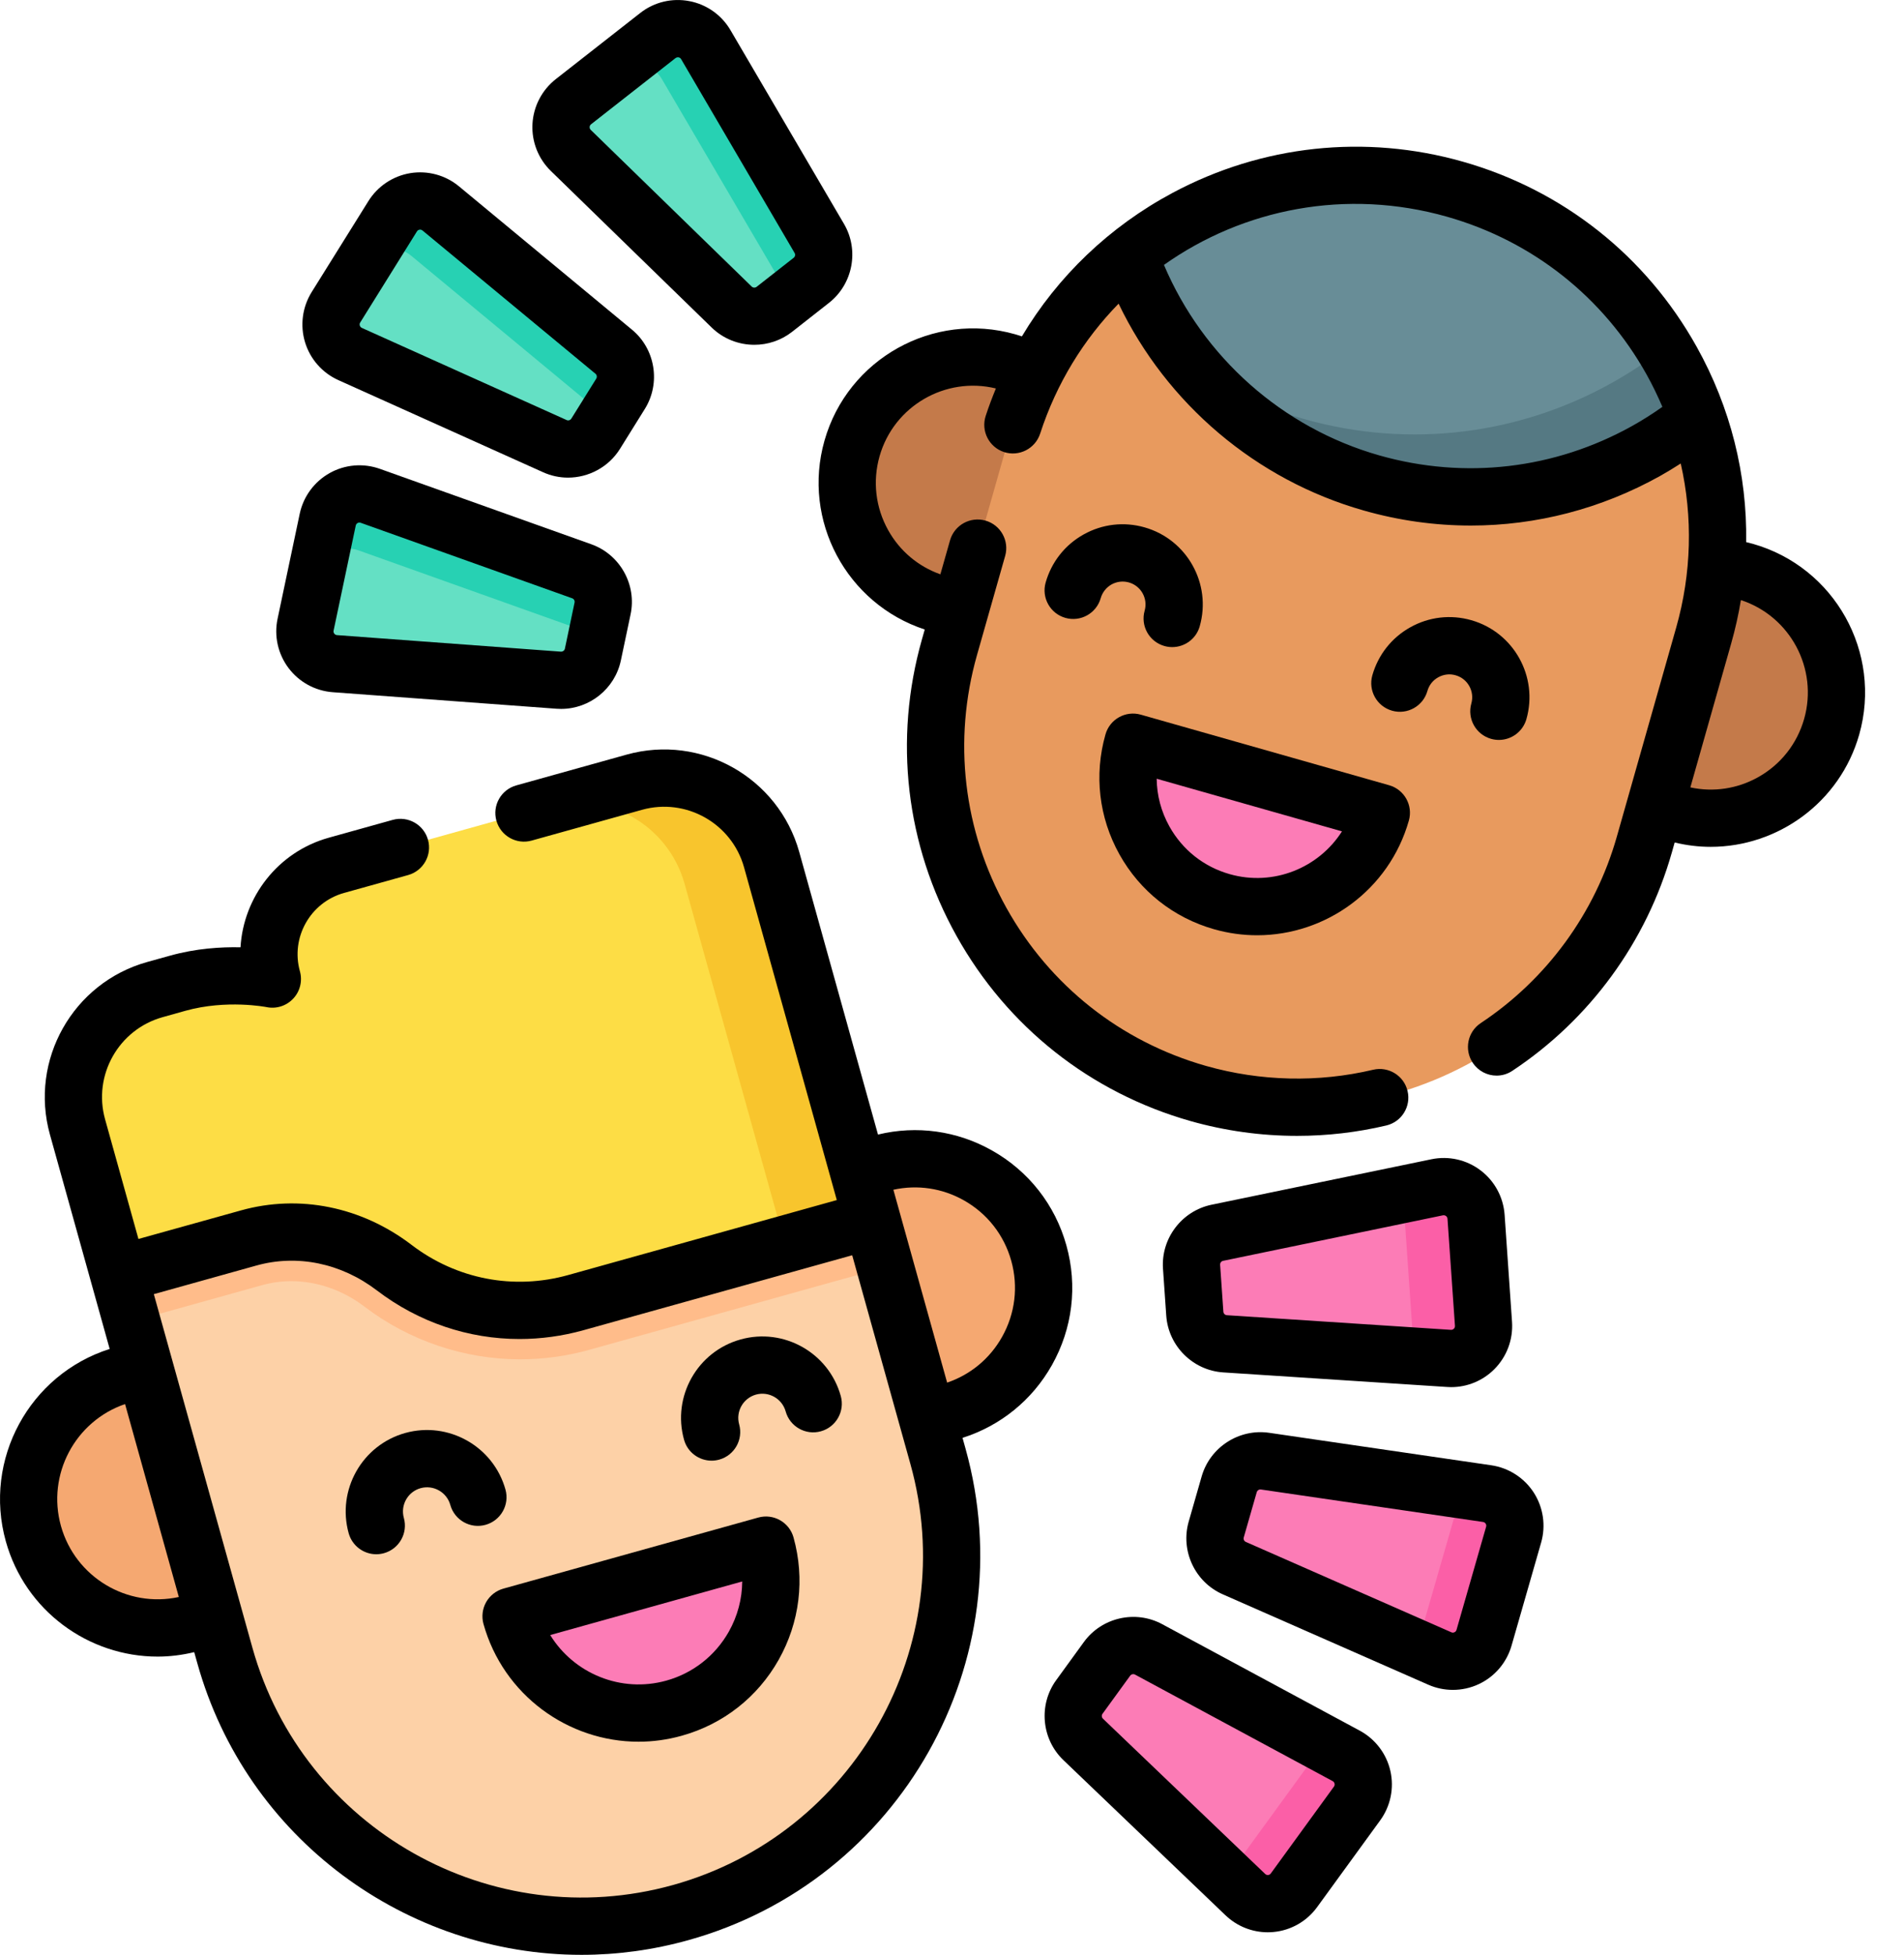 <?xml version="1.0" encoding="UTF-8"?>
<svg xmlns="http://www.w3.org/2000/svg" width="38" height="39" viewBox="0 0 38 39" fill="none">
  <path d="M3.144 32.478C4.565 32.478 5.717 31.326 5.717 29.905C5.717 28.485 4.565 27.333 3.144 27.333C1.723 27.333 0.572 28.485 0.572 29.905C0.572 31.326 1.723 32.478 3.144 32.478Z" fill="#F5A871"></path>
  <path d="M18.255 28.263C19.676 28.263 20.827 27.112 20.827 25.691C20.827 24.27 19.676 23.119 18.255 23.119C16.834 23.119 15.683 24.27 15.683 25.691C15.683 27.112 16.834 28.263 18.255 28.263Z" fill="#F5A871"></path>
  <path d="M18.038 34.668C17.111 36.315 15.554 37.608 13.588 38.156C9.658 39.252 5.583 36.954 4.487 33.024L2.63 26.365L1.733 23.151L15.966 19.181L17.668 25.282L18.72 29.055C19.268 31.02 18.968 33.022 18.038 34.668Z" fill="#FDD1A7"></path>
  <path d="M17.668 25.282L11.755 26.931C11.305 27.056 10.842 27.119 10.378 27.119C9.265 27.119 8.163 26.746 7.274 26.068C6.845 25.74 6.326 25.56 5.815 25.56C5.616 25.56 5.418 25.587 5.226 25.641L2.63 26.365L1.733 23.151L15.966 19.181L17.668 25.282Z" fill="#FFBC8A"></path>
  <path d="M12.66 15.605L6.715 17.264C5.735 17.537 5.162 18.553 5.435 19.533C5.435 19.533 4.526 19.342 3.546 19.616L3.093 19.742C1.909 20.072 1.217 21.299 1.547 22.483L2.367 25.422L4.963 24.698C5.971 24.417 7.037 24.656 7.868 25.29C8.864 26.05 10.192 26.351 11.492 25.988L17.405 24.339L15.4 17.151C15.07 15.967 13.843 15.275 12.66 15.605Z" fill="#FDDD45"></path>
  <path d="M15.401 17.151L17.405 24.339L15.669 24.823L13.664 17.635C13.334 16.451 12.108 15.76 10.924 16.09L12.659 15.606C13.843 15.276 15.07 15.967 15.401 17.151Z" fill="#F8C52D"></path>
  <path d="M15.287 30.826C15.678 32.231 14.857 33.687 13.453 34.079C12.048 34.471 10.591 33.65 10.2 32.245L15.287 30.826Z" fill="#FC7CB6"></path>
  <path d="M19.419 12.142C20.805 12.142 21.929 11.019 21.929 9.633C21.929 8.247 20.805 7.123 19.419 7.123C18.033 7.123 16.909 8.247 16.909 9.633C16.909 11.019 18.033 12.142 19.419 12.142Z" fill="#C47A4A"></path>
  <path d="M34.142 16.323C35.528 16.323 36.652 15.2 36.652 13.814C36.652 12.428 35.528 11.304 34.142 11.304C32.756 11.304 31.632 12.428 31.632 13.814C31.632 15.2 32.756 16.323 34.142 16.323Z" fill="#C47A4A"></path>
  <path d="M20.134 8.739L18.949 12.912C17.862 16.741 20.085 20.727 23.914 21.815C27.744 22.902 31.73 20.68 32.817 16.85L34.002 12.678C35.09 8.848 32.867 4.862 29.037 3.775C25.208 2.687 21.222 4.91 20.134 8.739Z" fill="#E89A5E"></path>
  <path d="M33.867 8.313C33.549 8.57 33.209 8.798 32.853 8.997C31.242 9.896 29.288 10.179 27.374 9.636C25.036 8.972 23.297 7.227 22.544 5.098C22.862 4.841 23.203 4.611 23.559 4.413C25.169 3.515 27.123 3.231 29.038 3.775C31.376 4.438 33.115 6.183 33.867 8.313Z" fill="#688D97"></path>
  <path d="M33.867 8.313C33.548 8.57 33.208 8.799 32.853 8.997C31.242 9.896 29.288 10.179 27.374 9.636C25.956 9.233 24.758 8.433 23.867 7.39C24.517 7.807 25.238 8.136 26.02 8.358C28.166 8.967 30.358 8.65 32.165 7.641C32.531 7.437 32.883 7.204 33.214 6.943C33.479 7.375 33.698 7.834 33.867 8.313Z" fill="#557983"></path>
  <path d="M27.568 16.215C27.18 17.584 25.755 18.378 24.386 17.99C23.018 17.601 22.223 16.176 22.612 14.808L27.568 16.215Z" fill="#FC7CB6"></path>
  <path d="M24.273 30.515L24.532 29.612C24.622 29.301 24.927 29.104 25.247 29.151L29.681 29.799C30.068 29.855 30.317 30.241 30.209 30.617L29.618 32.675C29.51 33.051 29.095 33.246 28.736 33.088L24.634 31.285C24.338 31.155 24.184 30.826 24.273 30.515Z" fill="#FC7CB6"></path>
  <path d="M30.209 30.617L29.618 32.675C29.51 33.051 29.095 33.246 28.736 33.088L28.03 32.778C28.215 32.709 28.367 32.557 28.425 32.351L29.017 30.293C29.081 30.068 29.018 29.84 28.874 29.681L29.681 29.799C30.068 29.855 30.317 30.241 30.209 30.617Z" fill="#FB5FA7"></path>
  <path d="M23.846 26.209L23.781 25.272C23.759 24.949 23.979 24.66 24.296 24.594L28.683 23.687C29.066 23.608 29.432 23.885 29.459 24.275L29.607 26.411C29.634 26.802 29.311 27.127 28.92 27.101L24.45 26.809C24.127 26.788 23.869 26.532 23.846 26.209Z" fill="#FC7CB6"></path>
  <path d="M28.921 27.101L28.002 27.041C28.129 26.914 28.203 26.734 28.189 26.538L28.041 24.403C28.025 24.177 27.896 23.989 27.716 23.887L28.683 23.687C29.067 23.608 29.432 23.885 29.459 24.275L29.608 26.411C29.635 26.802 29.311 27.126 28.921 27.101Z" fill="#FB5FA7"></path>
  <path d="M21.542 33.855L22.094 33.095C22.285 32.833 22.639 32.753 22.924 32.906L26.868 35.031C27.213 35.217 27.315 35.664 27.085 35.981L25.826 37.712C25.595 38.029 25.139 38.07 24.856 37.799L21.618 34.702C21.384 34.478 21.352 34.116 21.542 33.855Z" fill="#FC7CB6"></path>
  <path d="M27.084 35.98L25.825 37.712C25.595 38.029 25.139 38.07 24.856 37.799L24.221 37.192C24.455 37.235 24.707 37.145 24.859 36.936L26.118 35.205C26.232 35.048 26.265 34.858 26.226 34.685L26.868 35.031C27.213 35.217 27.314 35.664 27.084 35.98Z" fill="#FB5FA7"></path>
  <path d="M12.384 7.856L11.887 8.653C11.716 8.928 11.369 9.034 11.073 8.901L6.987 7.063C6.63 6.903 6.497 6.464 6.704 6.132L7.836 4.315C8.043 3.982 8.496 3.909 8.797 4.159L12.248 7.016C12.497 7.223 12.555 7.582 12.384 7.856Z" fill="#64E0C4"></path>
  <path d="M8.798 4.158L12.248 7.016C12.497 7.223 12.555 7.581 12.384 7.856L11.888 8.653C11.872 8.678 11.855 8.702 11.836 8.724C11.954 8.462 11.886 8.149 11.659 7.962L8.209 5.104C7.908 4.854 7.455 4.928 7.248 5.26L7.837 4.315C8.043 3.982 8.496 3.909 8.798 4.158Z" fill="#27D1B3"></path>
  <path d="M12.027 12.14L11.832 13.059C11.766 13.376 11.475 13.594 11.152 13.57L6.684 13.241C6.294 13.212 6.018 12.845 6.099 12.462L6.542 10.367C6.622 9.984 7.023 9.761 7.391 9.892L11.611 11.398C11.916 11.506 12.094 11.823 12.027 12.14Z" fill="#64E0C4"></path>
  <path d="M7.392 9.892L11.611 11.398C11.916 11.506 12.093 11.823 12.026 12.14L11.832 13.059C11.826 13.088 11.818 13.116 11.808 13.143C11.83 12.856 11.658 12.586 11.381 12.487L7.161 10.982C6.793 10.85 6.393 11.074 6.312 11.457L6.542 10.367C6.623 9.985 7.023 9.76 7.392 9.892Z" fill="#27D1B3"></path>
  <path d="M16.192 5.593L15.453 6.172C15.198 6.371 14.835 6.352 14.604 6.126L11.392 3.002C11.112 2.729 11.136 2.271 11.445 2.029L13.13 0.709C13.438 0.468 13.889 0.553 14.086 0.891L16.352 4.757C16.515 5.036 16.447 5.393 16.192 5.593Z" fill="#64E0C4"></path>
  <path d="M14.087 0.891L16.351 4.757C16.515 5.036 16.447 5.393 16.192 5.593L15.453 6.172C15.43 6.19 15.406 6.206 15.381 6.22C15.582 6.014 15.624 5.697 15.475 5.443L13.21 1.578C13.012 1.24 12.562 1.154 12.253 1.396L13.13 0.709C13.438 0.468 13.889 0.553 14.087 0.891Z" fill="#27D1B3"></path>
  <path d="M20.994 27.235C21.406 26.503 21.509 25.655 21.283 24.846C21.058 24.038 20.531 23.365 19.799 22.953C19.101 22.559 18.297 22.448 17.523 22.635L15.951 16.997C15.536 15.512 13.991 14.641 12.506 15.055L10.304 15.669C10 15.754 9.822 16.069 9.907 16.373C9.992 16.677 10.307 16.855 10.611 16.77L12.813 16.156C13.691 15.911 14.605 16.426 14.85 17.304L16.701 23.942L11.339 25.438C10.252 25.741 9.113 25.522 8.214 24.836C7.215 24.074 5.974 23.823 4.81 24.148L2.763 24.718L2.097 22.33C1.852 21.451 2.368 20.538 3.246 20.293L3.699 20.166C4.524 19.936 5.312 20.091 5.318 20.092C5.513 20.133 5.716 20.069 5.852 19.923C5.989 19.778 6.039 19.571 5.986 19.379C5.797 18.704 6.193 18.002 6.868 17.814L8.145 17.458C8.449 17.373 8.627 17.058 8.542 16.754C8.457 16.45 8.142 16.273 7.838 16.357L6.561 16.713C5.543 16.997 4.859 17.898 4.8 18.899C4.411 18.89 3.912 18.921 3.393 19.066L2.939 19.192C1.454 19.606 0.582 21.151 0.997 22.637L2.189 26.912C0.587 27.422 -0.339 29.118 0.116 30.75C0.503 32.139 1.769 33.05 3.145 33.05C3.387 33.05 3.632 33.02 3.876 32.961L3.937 33.178C4.917 36.693 8.123 39 11.606 39C12.312 39 13.029 38.905 13.742 38.706C17.969 37.527 20.45 33.129 19.27 28.901L19.21 28.686C19.97 28.444 20.6 27.933 20.994 27.235ZM1.216 30.443C0.93 29.418 1.501 28.352 2.496 28.012L3.569 31.861C2.542 32.085 1.502 31.468 1.216 30.443ZM13.435 37.606C9.814 38.615 6.047 36.491 5.037 32.871L3.07 25.819L5.117 25.248C5.933 25.02 6.809 25.201 7.521 25.744C8.357 26.382 9.352 26.714 10.368 26.714C10.793 26.714 11.223 26.656 11.646 26.538L17.008 25.043L18.17 29.208C19.18 32.829 17.055 36.596 13.435 37.606ZM19.998 26.674C19.755 27.106 19.369 27.425 18.903 27.584L17.83 23.736C18.31 23.631 18.806 23.704 19.238 23.948C19.703 24.21 20.039 24.639 20.183 25.154C20.326 25.668 20.261 26.208 19.998 26.674Z" fill="black"></path>
  <path d="M15.133 30.276L10.046 31.694C9.9 31.735 9.777 31.832 9.702 31.964C9.628 32.096 9.609 32.252 9.649 32.398C10.045 33.817 11.339 34.748 12.744 34.748C13.029 34.748 13.319 34.709 13.606 34.629C14.432 34.399 15.12 33.86 15.541 33.113C15.962 32.365 16.067 31.499 15.837 30.672C15.752 30.369 15.437 30.191 15.133 30.276ZM14.546 32.552C14.274 33.033 13.832 33.38 13.299 33.529C12.391 33.782 11.452 33.386 10.981 32.62L14.813 31.551C14.811 31.898 14.721 32.241 14.546 32.552Z" fill="black"></path>
  <path d="M10.088 29.717C9.847 28.855 8.95 28.349 8.087 28.589C7.225 28.83 6.719 29.727 6.959 30.59C7.03 30.842 7.259 31.008 7.509 31.008C7.56 31.008 7.612 31.001 7.663 30.987C7.967 30.902 8.145 30.587 8.06 30.283C7.989 30.027 8.139 29.761 8.394 29.69C8.65 29.619 8.916 29.769 8.987 30.024C9.072 30.328 9.387 30.506 9.691 30.421C9.995 30.336 10.173 30.021 10.088 29.717Z" fill="black"></path>
  <path d="M14.78 26.723C13.917 26.963 13.411 27.861 13.652 28.723C13.722 28.976 13.952 29.141 14.202 29.141C14.252 29.141 14.304 29.134 14.355 29.12C14.659 29.035 14.837 28.72 14.752 28.416C14.681 28.161 14.831 27.895 15.087 27.823C15.342 27.752 15.608 27.902 15.68 28.158C15.764 28.462 16.08 28.64 16.383 28.555C16.687 28.47 16.865 28.155 16.78 27.851C16.54 26.988 15.642 26.482 14.78 26.723Z" fill="black"></path>
  <path d="M34.984 10.85C34.94 10.838 34.895 10.826 34.85 10.816C34.871 9.467 34.538 8.13 33.863 6.92C32.851 5.105 31.193 3.793 29.194 3.225C27.245 2.672 25.188 2.893 23.402 3.848C22.142 4.522 21.111 5.511 20.395 6.711C20.351 6.696 20.305 6.682 20.26 6.669C18.626 6.205 16.919 7.157 16.455 8.791C16.002 10.384 16.896 12.046 18.456 12.559L18.4 12.756C17.832 14.755 18.077 16.855 19.089 18.67C20.101 20.485 21.759 21.797 23.758 22.365C24.453 22.562 25.171 22.661 25.888 22.661C26.486 22.661 27.084 22.592 27.668 22.454C27.975 22.381 28.165 22.074 28.092 21.767C28.02 21.459 27.711 21.27 27.405 21.342C26.311 21.601 25.158 21.574 24.071 21.266C22.365 20.781 20.951 19.662 20.087 18.114C19.224 16.565 19.015 14.773 19.499 13.068L20.061 11.091C20.147 10.788 19.971 10.472 19.667 10.386C19.364 10.3 19.048 10.476 18.961 10.779L18.768 11.458C18.325 11.301 17.957 10.992 17.726 10.577C17.474 10.125 17.413 9.601 17.554 9.103C17.839 8.099 18.871 7.505 19.876 7.75C19.802 7.93 19.733 8.112 19.672 8.299C19.575 8.599 19.739 8.921 20.039 9.019C20.338 9.116 20.661 8.952 20.759 8.652C21.087 7.643 21.632 6.767 22.325 6.058C23.285 8.057 25.07 9.576 27.218 10.185C27.923 10.386 28.641 10.485 29.354 10.485C30.663 10.485 31.957 10.151 33.132 9.496C33.272 9.417 33.409 9.334 33.544 9.247C33.787 10.317 33.761 11.437 33.453 12.522L32.268 16.694C31.835 18.217 30.871 19.537 29.553 20.411C29.29 20.585 29.218 20.94 29.393 21.203C29.503 21.369 29.684 21.459 29.869 21.459C29.978 21.459 30.087 21.428 30.184 21.363C31.73 20.339 32.86 18.792 33.367 17.006L33.423 16.808C33.663 16.866 33.903 16.895 34.141 16.895C35.483 16.895 36.721 16.009 37.106 14.656C37.57 13.021 36.618 11.314 34.984 10.85ZM32.575 8.498C31.027 9.361 29.235 9.57 27.53 9.086C25.599 8.538 24.012 7.128 23.23 5.285C24.812 4.165 26.867 3.752 28.881 4.324C30.587 4.809 32.002 5.928 32.865 7.476C32.982 7.686 33.085 7.9 33.178 8.117C32.984 8.254 32.783 8.382 32.575 8.498ZM36.007 14.343C35.865 14.841 35.538 15.255 35.086 15.507C34.671 15.738 34.196 15.808 33.736 15.709L34.552 12.834C34.633 12.548 34.697 12.261 34.745 11.972C35.728 12.293 36.292 13.34 36.007 14.343Z" fill="black"></path>
  <path d="M24.231 18.539C24.517 18.62 24.805 18.659 25.089 18.659C26.461 18.659 27.725 17.755 28.118 16.371C28.204 16.068 28.028 15.752 27.725 15.666L22.768 14.258C22.465 14.172 22.149 14.348 22.063 14.652C21.833 15.46 21.932 16.31 22.341 17.044C22.751 17.779 23.422 18.309 24.231 18.539ZM26.783 16.586C26.32 17.315 25.415 17.688 24.543 17.44C24.027 17.294 23.6 16.956 23.339 16.488C23.174 16.192 23.088 15.866 23.085 15.536L26.783 16.586Z" fill="black"></path>
  <path d="M23.238 12.888C23.291 12.903 23.343 12.91 23.395 12.91C23.644 12.91 23.873 12.746 23.944 12.495C24.185 11.647 23.691 10.762 22.843 10.521C22.432 10.404 22.001 10.454 21.628 10.662C21.255 10.87 20.986 11.211 20.869 11.622C20.783 11.925 20.959 12.241 21.263 12.327C21.566 12.413 21.882 12.237 21.968 11.934C22.002 11.817 22.078 11.72 22.184 11.66C22.291 11.601 22.414 11.587 22.531 11.62C22.773 11.689 22.913 11.941 22.845 12.183C22.759 12.486 22.935 12.802 23.238 12.888Z" fill="black"></path>
  <path d="M29.758 14.74C29.811 14.755 29.863 14.762 29.915 14.762C30.164 14.762 30.392 14.598 30.464 14.347C30.705 13.499 30.211 12.613 29.363 12.373C28.953 12.256 28.521 12.306 28.148 12.514C27.775 12.722 27.506 13.063 27.389 13.473C27.303 13.777 27.479 14.093 27.783 14.179C28.086 14.265 28.402 14.089 28.488 13.786C28.521 13.668 28.598 13.571 28.705 13.512C28.811 13.453 28.934 13.438 29.051 13.472C29.293 13.54 29.433 13.793 29.365 14.034C29.279 14.338 29.455 14.654 29.758 14.74Z" fill="black"></path>
  <path d="M29.763 29.233L25.33 28.585C24.73 28.498 24.151 28.871 23.983 29.454L23.724 30.357C23.557 30.94 23.849 31.564 24.405 31.808L28.506 33.611C28.663 33.68 28.829 33.714 28.996 33.714C29.173 33.714 29.35 33.676 29.514 33.599C29.832 33.45 30.07 33.17 30.167 32.833L30.758 30.775C30.855 30.437 30.801 30.074 30.611 29.778C30.42 29.483 30.111 29.284 29.763 29.233ZM29.66 30.459L29.069 32.517C29.062 32.539 29.049 32.555 29.028 32.564C29.008 32.574 28.987 32.574 28.966 32.565L24.864 30.762C24.83 30.747 24.812 30.708 24.823 30.672L25.082 29.77C25.091 29.737 25.121 29.715 25.154 29.715C25.158 29.715 25.161 29.715 25.165 29.716L29.598 30.364C29.621 30.367 29.638 30.379 29.651 30.398C29.663 30.417 29.666 30.438 29.66 30.459Z" fill="black"></path>
  <path d="M23.211 25.312L23.276 26.249C23.319 26.854 23.807 27.34 24.412 27.38L28.883 27.671C28.91 27.673 28.936 27.674 28.962 27.674C29.285 27.674 29.596 27.546 29.825 27.315C30.073 27.066 30.201 26.722 30.177 26.371L30.029 24.236C30.004 23.885 29.83 23.562 29.55 23.35C29.27 23.137 28.911 23.056 28.567 23.128L24.18 24.035C23.586 24.158 23.169 24.707 23.211 25.312ZM24.411 25.154L28.799 24.246C28.804 24.245 28.81 24.245 28.815 24.245C28.831 24.245 28.846 24.25 28.859 24.26C28.877 24.274 28.887 24.292 28.889 24.315L29.038 26.451C29.039 26.473 29.032 26.493 29.016 26.509C29 26.525 28.98 26.532 28.957 26.531L24.487 26.239C24.449 26.237 24.419 26.207 24.416 26.17C24.416 26.17 24.416 26.169 24.416 26.169L24.351 25.233C24.349 25.195 24.374 25.161 24.411 25.154Z" fill="black"></path>
  <path d="M27.139 34.528L23.195 32.403C22.661 32.115 21.989 32.268 21.632 32.759L21.08 33.519C21.08 33.519 21.08 33.519 21.08 33.519C20.723 34.009 20.785 34.695 21.223 35.115L24.46 38.212C24.688 38.43 24.99 38.55 25.302 38.55C25.338 38.55 25.375 38.548 25.411 38.545C25.761 38.514 26.08 38.333 26.287 38.048L27.546 36.317C27.753 36.032 27.827 35.673 27.749 35.33C27.671 34.987 27.448 34.695 27.139 34.528ZM26.622 35.645L25.363 37.376C25.35 37.395 25.331 37.405 25.309 37.407C25.287 37.409 25.266 37.402 25.25 37.386L22.013 34.289C21.986 34.263 21.982 34.221 22.004 34.191L22.556 33.431C22.578 33.401 22.62 33.391 22.653 33.409L26.597 35.534C26.617 35.545 26.63 35.562 26.635 35.584C26.64 35.606 26.636 35.626 26.622 35.645Z" fill="black"></path>
  <path d="M6.754 7.584L10.84 9.422C11 9.494 11.169 9.529 11.336 9.529C11.746 9.529 12.145 9.321 12.373 8.956L12.87 8.158H12.87C13.19 7.644 13.08 6.963 12.613 6.577L9.162 3.719C8.891 3.494 8.537 3.398 8.19 3.454C7.843 3.511 7.538 3.714 7.352 4.013L6.219 5.829C6.034 6.128 5.986 6.492 6.088 6.828C6.19 7.164 6.433 7.44 6.754 7.584ZM7.189 6.434L8.321 4.617C8.333 4.597 8.351 4.586 8.373 4.582C8.378 4.581 8.382 4.581 8.386 4.581C8.404 4.581 8.419 4.587 8.433 4.599L11.884 7.456C11.913 7.48 11.919 7.522 11.9 7.554L11.403 8.351C11.383 8.383 11.343 8.396 11.308 8.38L7.222 6.542C7.202 6.533 7.188 6.517 7.181 6.495C7.174 6.474 7.177 6.453 7.189 6.434Z" fill="black"></path>
  <path d="M6.642 13.81L11.11 14.14C11.14 14.142 11.17 14.143 11.199 14.143C11.769 14.143 12.272 13.741 12.391 13.177L12.585 12.258C12.711 11.665 12.374 11.063 11.803 10.859L7.583 9.354C7.252 9.236 6.886 9.266 6.579 9.438C6.273 9.61 6.055 9.905 5.982 10.249L5.54 12.344C5.467 12.688 5.547 13.046 5.758 13.327C5.969 13.608 6.291 13.784 6.642 13.81ZM6.658 12.58L7.1 10.485C7.105 10.463 7.117 10.446 7.137 10.435C7.149 10.429 7.161 10.425 7.173 10.425C7.182 10.425 7.191 10.427 7.199 10.43L11.419 11.936C11.454 11.948 11.475 11.985 11.467 12.022L11.274 12.941C11.266 12.978 11.233 13.002 11.194 13.001L6.726 12.671C6.703 12.669 6.685 12.659 6.671 12.641C6.658 12.623 6.653 12.602 6.658 12.58Z" fill="black"></path>
  <path d="M14.205 6.536C14.439 6.763 14.747 6.879 15.055 6.879C15.32 6.879 15.585 6.794 15.806 6.622L16.545 6.042C16.545 6.042 16.545 6.042 16.545 6.042C17.022 5.668 17.151 4.991 16.845 4.468L14.579 0.602C14.402 0.299 14.102 0.087 13.756 0.022C13.411 -0.044 13.054 0.042 12.778 0.259L11.092 1.579C10.816 1.796 10.646 2.122 10.627 2.473C10.608 2.824 10.742 3.166 10.994 3.411L14.205 6.536ZM11.797 2.479L13.482 1.159C13.496 1.148 13.511 1.143 13.528 1.143C13.533 1.143 13.538 1.143 13.543 1.144C13.565 1.148 13.582 1.16 13.594 1.18L15.858 5.046C15.878 5.078 15.87 5.12 15.84 5.143L15.101 5.722C15.071 5.745 15.029 5.743 15.002 5.717L11.791 2.592C11.775 2.576 11.767 2.557 11.768 2.534C11.769 2.512 11.779 2.493 11.797 2.479Z" fill="black"></path>
</svg>
